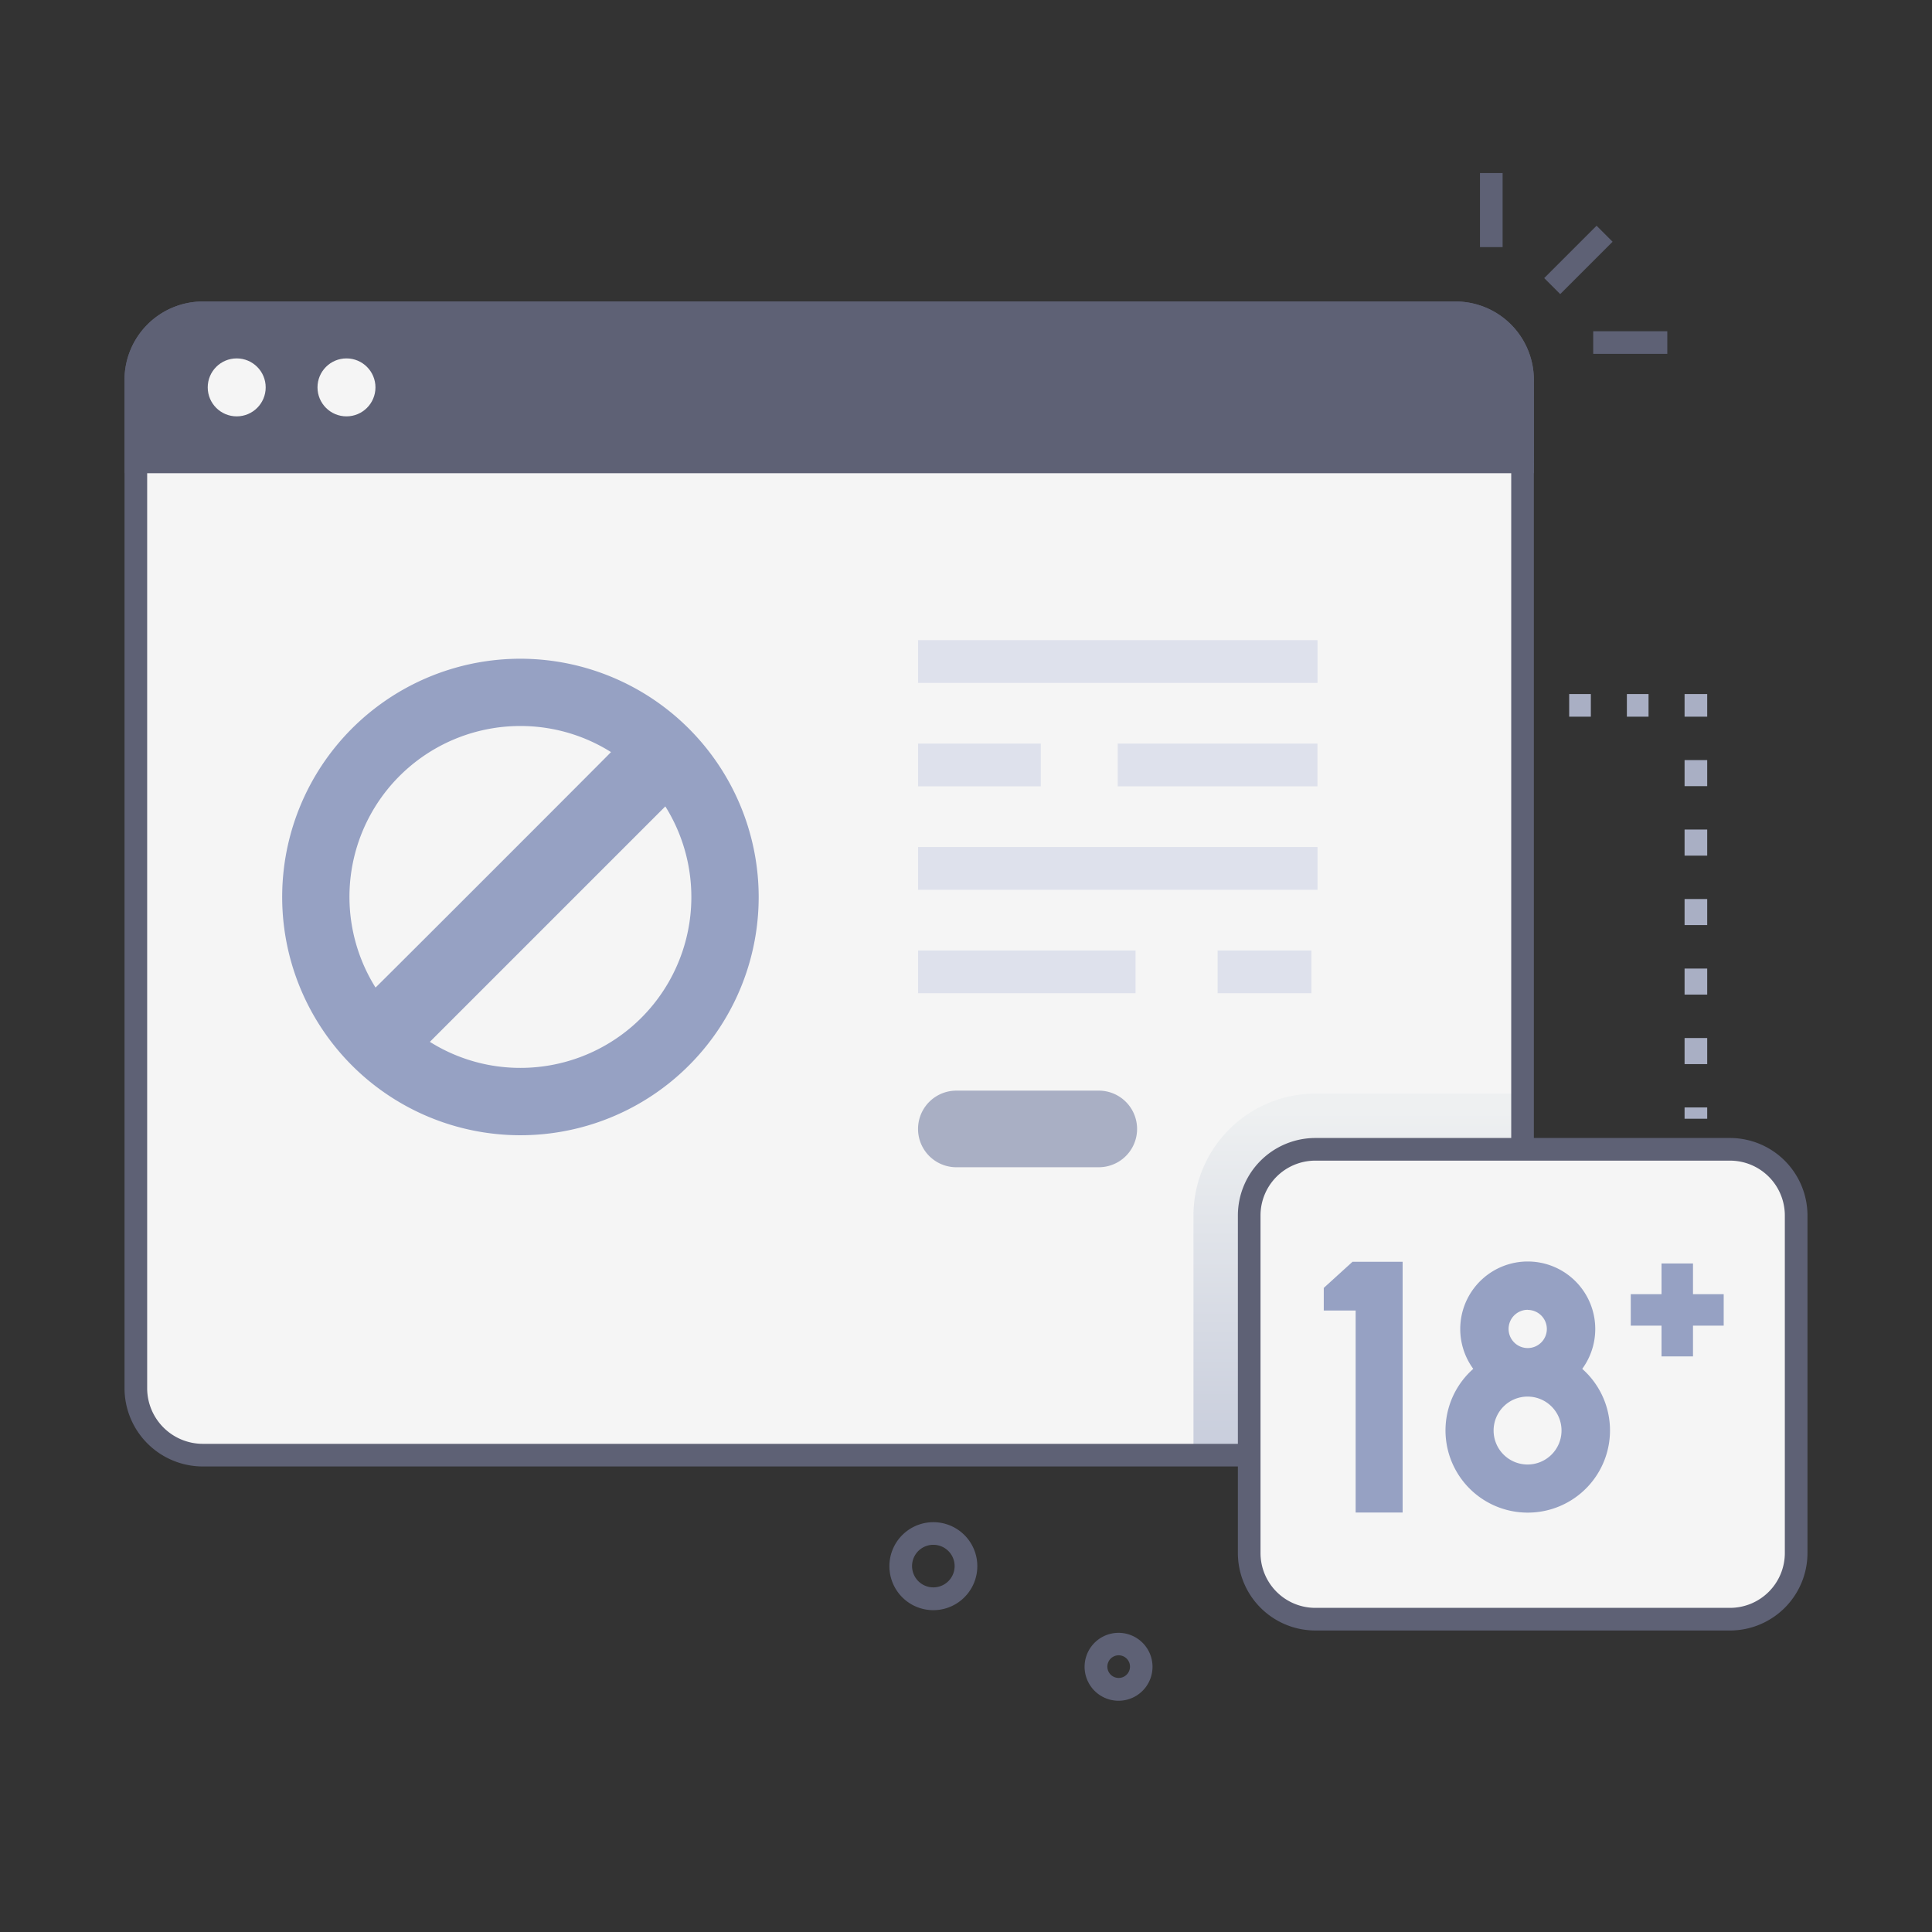 <?xml version="1.0" encoding="UTF-8"?> <svg xmlns="http://www.w3.org/2000/svg" xmlns:xlink="http://www.w3.org/1999/xlink" viewBox="0 0 512 512"><rect x="0" y="0" width="512" height="512" fill="#333333" stroke="none"/><linearGradient gradientUnits="userSpaceOnUse" id="linear-gradient" x1="359.9" x2="359.9" y1="380.27" y2="294.47"><stop offset="0" stop-color="#cacfdd"></stop><stop offset="1" stop-color="#eef0f1"></stop></linearGradient><g><g data-name="Adult Content" id="Adult_Content"><g fill="#a9afc4"><path d="m446.43 293.48h6v3h-6z"></path><path d="m452.43 282h-6v-6.91h6zm0-18.42h-6v-6.9h6z"></path><path d="m452.43 245.16h-6v-6.91h6zm0-18.41h-6v-6.91h6zm0-18.41h-6v-6.91h6z"></path><path d="m446.43 183.93h6v6h-6z"></path><path d="m436.88 189.93h-5.74v-6h5.74zm-15.29 0h-5.74v-6h5.74z"></path><path d="m403.3 183.93h3v6h-3z"></path></g><path d="m408.53 65.84h19.63v6h-19.63z" fill="#5e6175" transform="matrix(.707 -.707 .707 .707 73.85 315.98)"></path><path d="m392.21 45.86h6v19.63h-6z" fill="#5e6175"></path><path d="m422.22 87.78h19.63v6h-19.63z" fill="#5e6175"></path><path d="m235.77 416.32a11.65 11.65 0 1 1 20.68 6 11.64 11.64 0 0 1 -20.68-6zm11.58-6.93a5.63 5.63 0 0 0 -5.61 6.26 5.64 5.64 0 1 0 5.61-6.26z" fill="#5e6175"></path><path d="m287.48 442.68a9 9 0 1 1 16 4.63 9 9 0 0 1 -16-4.64zm6-.67a3 3 0 1 0 2.66-3.32 3 3 0 0 0 -2.66 3.32z" fill="#5e6175"></path><path d="m403.52 100.64v267.25a17.74 17.74 0 0 1 -17.74 17.74h-332a17.75 17.75 0 0 1 -17.78-17.74v-267.25a17.75 17.75 0 0 1 17.75-17.74h332a17.74 17.74 0 0 1 17.77 17.74z" fill="#f5f5f5"></path><path d="m403.52 289.82v78.07a17.75 17.75 0 0 1 -17.75 17.74h-69.49v-63.53a32.33 32.33 0 0 1 32.3-32.28z" fill="url(#linear-gradient)"></path><path d="m385.78 388.63h-332a20.77 20.77 0 0 1 -20.78-20.74v-267.25a20.77 20.77 0 0 1 20.75-20.74h332a20.76 20.76 0 0 1 20.74 20.74v267.25a20.76 20.76 0 0 1 -20.71 20.74zm-332.03-302.73a14.76 14.76 0 0 0 -14.75 14.74v267.25a14.76 14.76 0 0 0 14.75 14.74h332a14.75 14.75 0 0 0 14.74-14.74v-267.25a14.75 14.75 0 0 0 -14.71-14.74z" fill="#5e6175"></path><path d="m403.52 100.64v21.77h-367.52v-21.77a17.75 17.75 0 0 1 17.75-17.74h332a17.74 17.74 0 0 1 17.77 17.74z" fill="#5e6175"></path><path d="m406.52 125.41h-373.52v-24.77a20.77 20.77 0 0 1 20.75-20.74h332a20.76 20.76 0 0 1 20.74 20.74zm-367.52-6h361.52v-18.77a14.75 14.75 0 0 0 -14.74-14.74h-332a14.76 14.76 0 0 0 -14.78 14.74z" fill="#5e6175"></path><circle cx="62.73" cy="102.66" fill="#f5f5f5" r="7.68"></circle><circle cx="91.82" cy="102.66" fill="#f5f5f5" r="7.68"></circle><rect fill="#f5f5f5" height="124.53" rx="17.53" width="144.95" x="331.05" y="304.58"></rect><path d="m458.47 432.1h-109.9a20.55 20.55 0 0 1 -20.52-20.52v-89.48a20.55 20.55 0 0 1 20.52-20.52h109.9a20.55 20.55 0 0 1 20.53 20.52v89.48a20.55 20.55 0 0 1 -20.53 20.52zm-109.9-124.52a14.53 14.53 0 0 0 -14.52 14.52v89.48a14.53 14.53 0 0 0 14.52 14.52h109.9a14.54 14.54 0 0 0 14.53-14.52v-89.48a14.54 14.54 0 0 0 -14.53-14.52z" fill="#5e6175"></path><path d="m359.26 400.83v-53.53h-8.45v-5.99l7.61-6.92h13.29v66.44z" fill="#96a1c3"></path><path d="m404.87 400.86a21.78 21.78 0 0 1 -14.44-38.1 17.89 17.89 0 1 1 28.88 0 21.78 21.78 0 0 1 -14.44 38.1zm0-30.75a9 9 0 1 0 8.95 8.95 9 9 0 0 0 -8.95-8.95zm0-23a5.07 5.07 0 1 0 5.06 5.07 5.07 5.07 0 0 0 -5.06-5.04z" fill="#96a1c3"></path><path d="m432.17 342.97h24.63v8.34h-24.63z" fill="#96a1c3"></path><path d="m440.32 334.83h8.34v24.63h-8.34z" fill="#96a1c3"></path><path d="m243.29 169.65h105.86v11.33h-105.86z" fill="#dee1ec"></path><path d="m296.21 197.06h52.93v11.33h-52.93z" fill="#dee1ec"></path><path d="m243.29 197.06h32.53v11.33h-32.53z" fill="#dee1ec"></path><path d="m243.29 224.47h105.86v11.33h-105.86z" fill="#dee1ec"></path><path d="m243.29 251.89h57.64v11.33h-57.64z" fill="#dee1ec"></path><path d="m322.68 251.89h24.85v11.33h-24.85z" fill="#dee1ec"></path><path d="m291.19 309.33h-37.75a10.15 10.15 0 0 1 0-20.3h37.75a10.15 10.15 0 0 1 0 20.3z" fill="#a9afc4"></path><path d="m137.92 174.57a63.14 63.14 0 1 0 63.14 63.13 63.21 63.21 0 0 0 -63.14-63.13zm0 108.43a45 45 0 0 1 -24-6.9l62.4-62.4a45.28 45.28 0 0 1 -38.4 69.3zm0-90.6a45 45 0 0 1 24 6.91c0 .1-62.4 62.5-62.4 62.4a45.27 45.27 0 0 1 38.39-69.31z" fill="#96a1c3"></path></g></g></svg> 